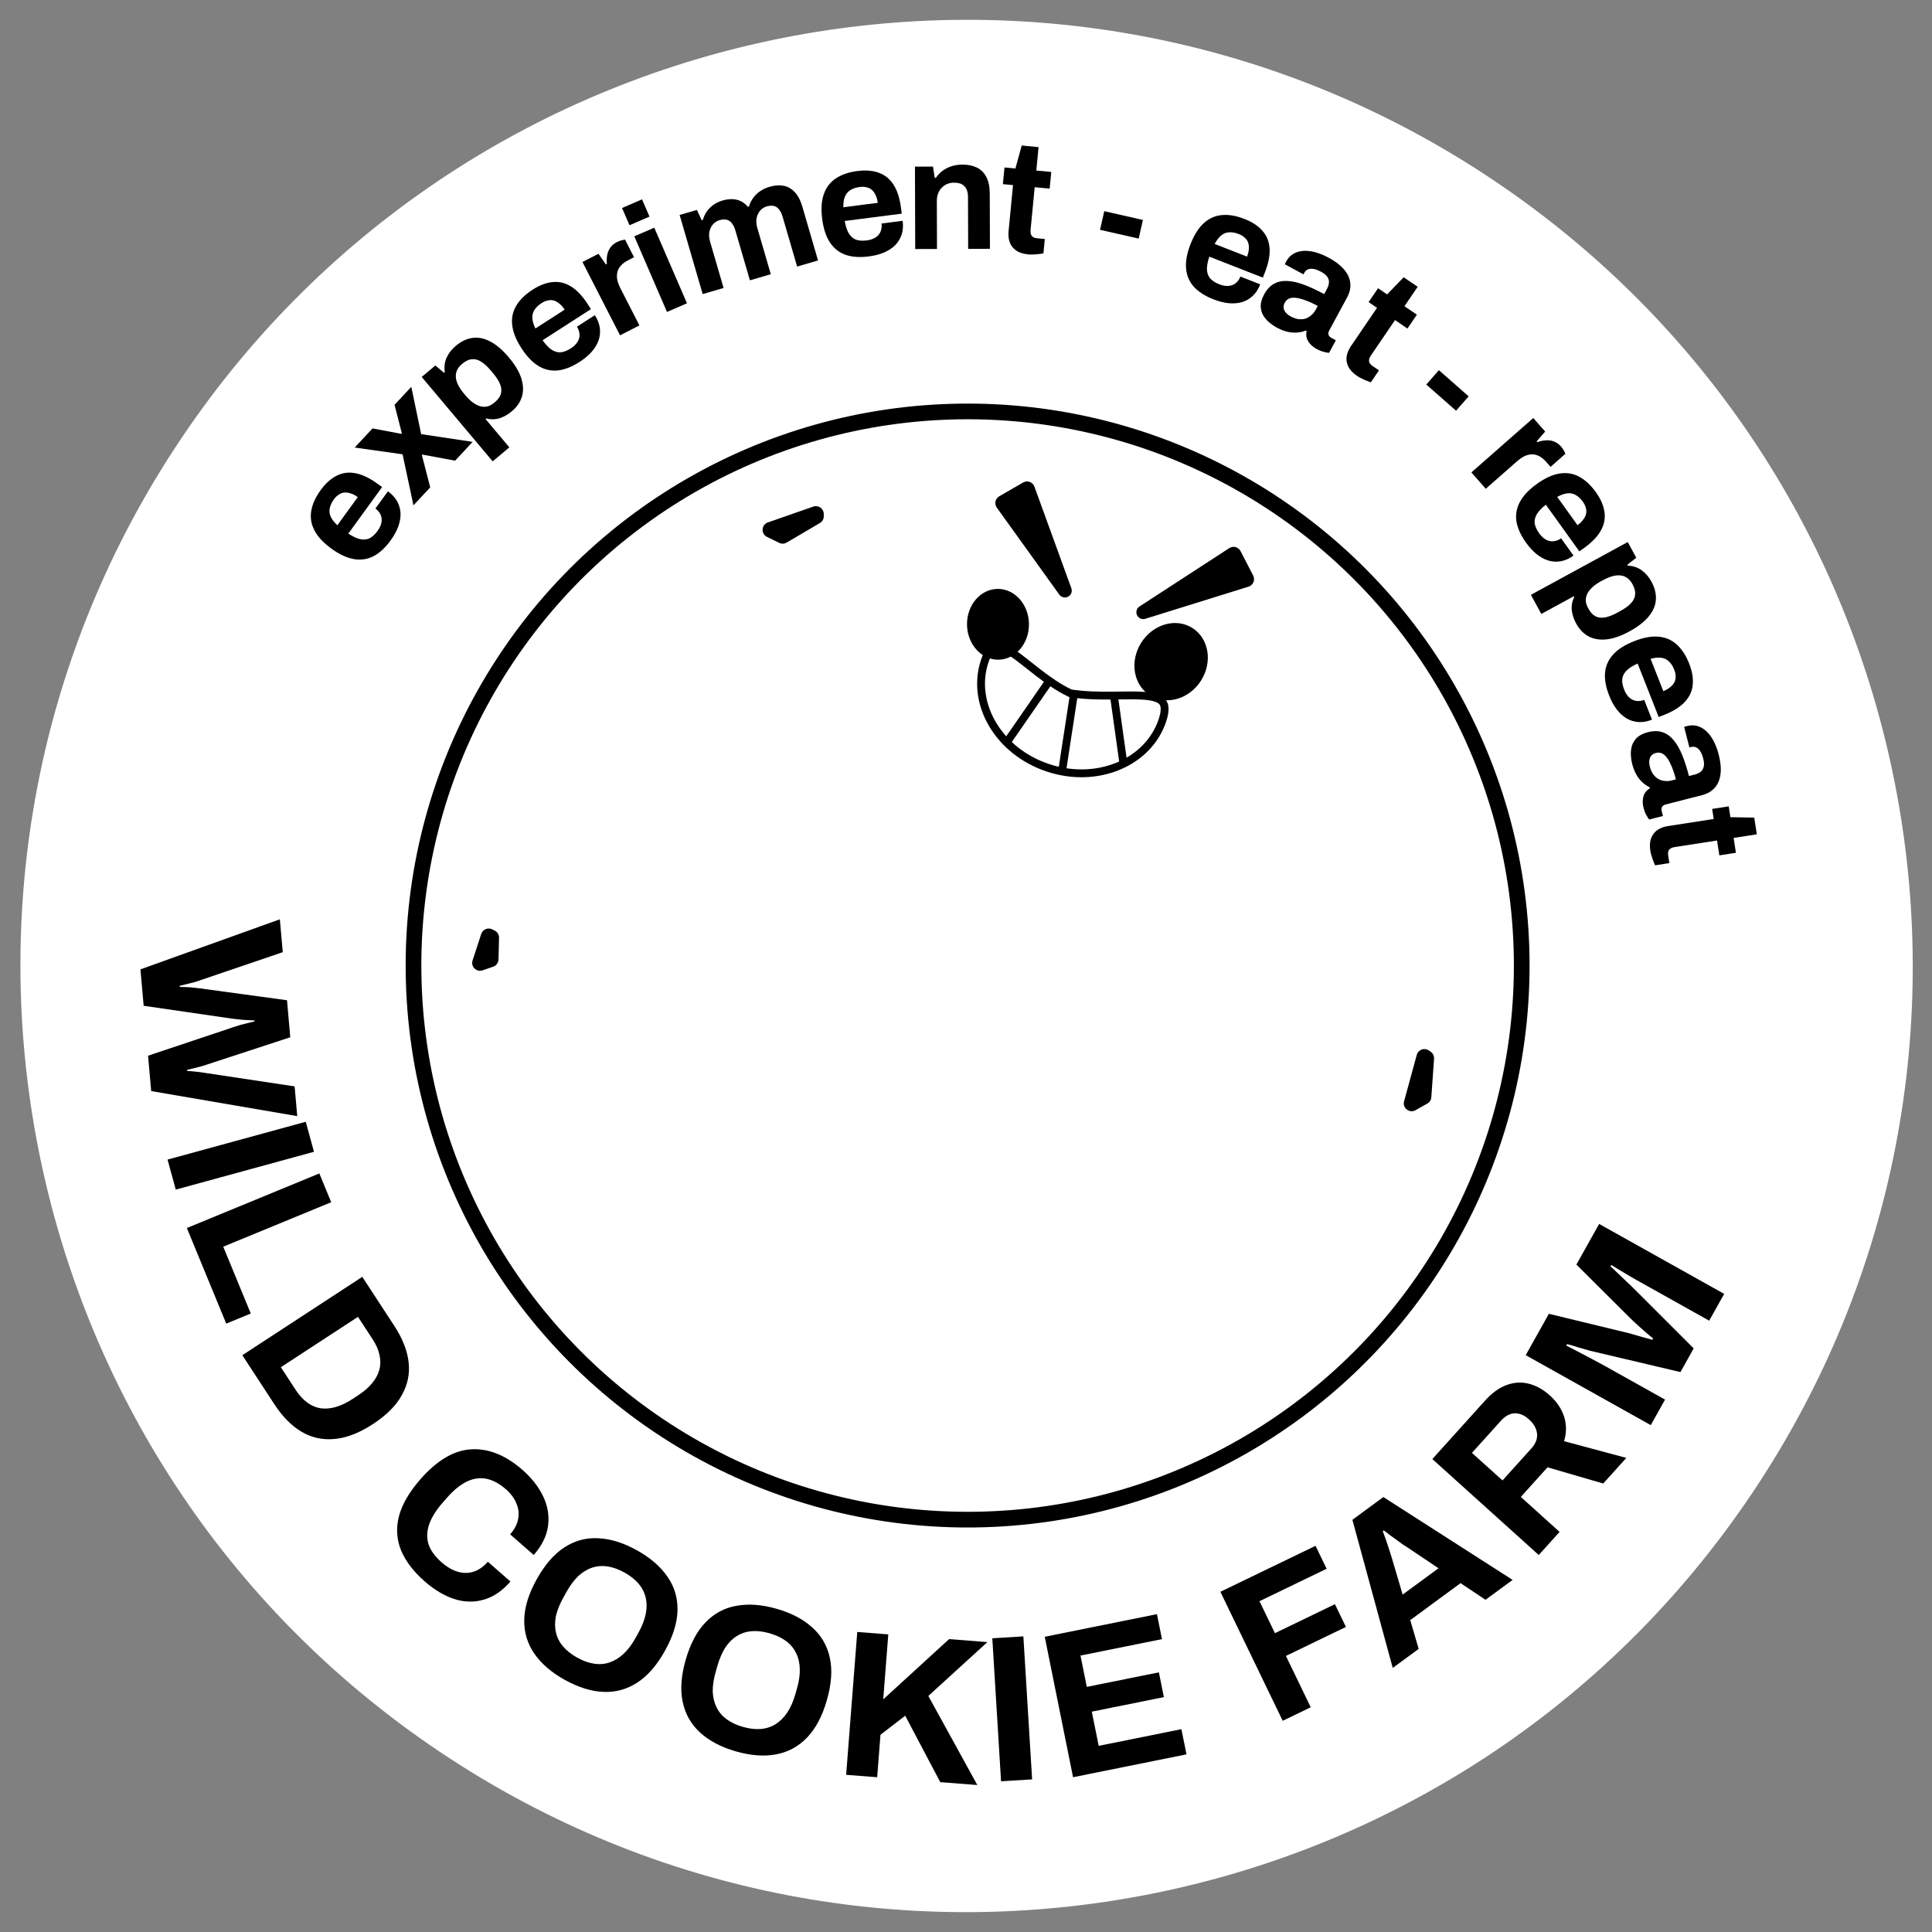 <?xml version="1.0" encoding="UTF-8"?> <svg xmlns="http://www.w3.org/2000/svg" width="666" height="666" viewBox="0 0 666 666" fill="none"><rect x="0" y="0" width="666" height="666" fill="#808080" stroke="none"/> <g clip-path="url(#clip0_39_4715)"> <path d="M62.264 151.463C-37.992 301.099 2.037 503.676 151.673 603.932C301.308 704.188 503.886 664.159 604.142 514.523C704.398 364.887 664.368 162.31 514.733 62.054C365.097 -38.202 162.52 1.828 62.264 151.463Z" fill="white"></path> <circle cx="333.556" cy="332.841" r="191.015" transform="rotate(-0.845 333.556 332.841)" fill="white" stroke="black" stroke-width="5.408"></circle> <ellipse cx="344.027" cy="215.208" rx="10.678" ry="12.203" transform="rotate(-0.845 344.027 215.208)" fill="black"></ellipse> <ellipse cx="403.71" cy="228.083" rx="12.203" ry="13.728" transform="rotate(32.176 403.71 228.083)" fill="black"></ellipse> <path d="M368.797 238.907L368.979 238.995L369.18 239.026C373.877 239.74 378.615 239.818 382.947 239.786C383.983 239.778 384.99 239.764 385.967 239.751C389.123 239.708 391.957 239.669 394.38 239.854C397.625 240.103 399.631 240.734 400.626 241.84C401.508 242.822 401.939 244.625 400.707 248.33C395.885 262.829 378.336 270.364 361.245 264.68C344.155 258.996 334.614 242.452 339.436 227.953C340.674 224.232 342.064 223.133 343.262 222.922C343.922 222.806 344.731 222.91 345.744 223.3C346.758 223.69 347.894 224.333 349.167 225.192C350.895 226.356 352.743 227.819 354.774 229.427C355.775 230.219 356.819 231.047 357.916 231.89C361.185 234.407 364.827 236.996 368.797 238.907Z" stroke="black" stroke-width="2.704"></path> <line x1="362.183" y1="234.063" x2="347.247" y2="255.64" stroke="black" stroke-width="2.704"></line> <line x1="383.855" y1="238.867" x2="387.265" y2="263.225" stroke="black" stroke-width="2.704"></line> <line x1="370.173" y1="239.463" x2="365.952" y2="266.984" stroke="black" stroke-width="2.704"></line> <path d="M343.624 174.996C342.691 173.697 343.083 171.876 344.468 171.076L352.692 166.329C354.149 165.488 356.011 166.166 356.586 167.747L369.316 202.787C369.625 203.64 369.421 204.595 368.789 205.246V205.246C367.761 206.304 366.026 206.176 365.165 204.978L343.624 174.996Z" fill="black"></path> <path d="M264.397 185.076C262.241 184.019 262.43 180.886 264.697 180.095L280.37 174.626C282.112 174.018 283.938 175.295 283.965 177.139L283.976 177.919C283.991 178.891 283.482 179.796 282.644 180.289L271.167 187.042C270.384 187.502 269.421 187.539 268.605 187.139L264.397 185.076Z" fill="black"></path> <path d="M487.951 382.71C485.859 383.887 483.384 381.956 484.018 379.64L488.396 363.627C488.882 361.848 490.969 361.067 492.504 362.091L493.153 362.523C493.962 363.062 494.419 363.995 494.35 364.965L493.408 378.247C493.344 379.153 492.829 379.967 492.036 380.413L487.951 382.71Z" fill="black"></path> <path d="M166.36 334.494C164.249 335.221 162.216 333.221 162.909 331.099L165.893 321.946C166.404 320.379 168.186 319.63 169.664 320.361L170.527 320.788C171.47 321.255 172.057 322.228 172.03 323.28L171.841 330.747C171.813 331.875 171.086 332.867 170.018 333.235L166.36 334.494Z" fill="black"></path> <path d="M423.762 188.943C425.103 188.071 426.903 188.548 427.638 189.969L431.997 198.405C432.769 199.899 432.004 201.728 430.398 202.228L394.803 213.311C393.937 213.581 392.992 213.332 392.372 212.67V212.67C391.362 211.594 391.571 209.867 392.808 209.063L423.762 188.943Z" fill="black"></path> <path d="M134.671 186.265C132.831 188.8 130.865 190.62 128.773 191.726C126.651 192.811 124.385 193.145 121.973 192.729C119.561 192.314 116.986 191.112 114.247 189.124C111.479 187.116 109.539 185.04 108.425 182.897C107.282 180.733 106.901 178.5 107.283 176.197C107.656 173.843 108.741 171.428 110.539 168.952C112.23 166.621 114.08 164.961 116.088 163.972C118.067 162.961 120.226 162.682 122.567 163.135C124.878 163.567 127.403 164.777 130.141 166.764L131.715 167.906L120.074 183.945C121.457 184.86 122.741 185.481 123.927 185.808C125.134 186.105 126.246 186.045 127.262 185.626C128.27 185.156 129.239 184.28 130.169 182.998C130.677 182.299 131.044 181.609 131.271 180.929C131.519 180.219 131.616 179.534 131.563 178.872C131.509 178.21 131.305 177.573 130.95 176.959C130.594 176.345 130.082 175.795 129.411 175.309L133.725 169.365C135.182 170.422 136.259 171.604 136.956 172.911C137.654 174.218 138.028 175.602 138.08 177.063C138.103 178.503 137.828 180.016 137.255 181.602C136.674 183.137 135.813 184.692 134.671 186.265ZM116.292 181.067L123.333 171.365C122.459 170.73 121.617 170.297 120.807 170.065C120.018 169.804 119.282 169.715 118.599 169.797C117.916 169.88 117.287 170.135 116.71 170.561C116.125 170.938 115.59 171.461 115.104 172.131C114.3 173.238 113.813 174.308 113.642 175.341C113.463 176.323 113.604 177.293 114.066 178.25C114.519 179.158 115.261 180.097 116.292 181.067Z" fill="black"></path> <path d="M142.526 174.203L138.777 156.606L122.267 154.279L128.417 147.684L138.339 149.553L138.524 149.355L136.003 139.548L141.784 133.347L145.182 149.657L162.927 152.322L156.888 158.8L145.62 156.71L145.436 156.908L148.307 168.002L142.526 174.203Z" fill="black"></path> <path d="M169.84 159.041L145.372 129.945L150.084 125.983L153.047 128.5L153.336 128.257C153.057 126.47 153.263 124.814 153.957 123.29C154.651 121.766 155.701 120.413 157.106 119.231C158.924 117.702 160.817 116.792 162.784 116.502C164.778 116.189 166.827 116.583 168.929 117.685C171.058 118.763 173.236 120.625 175.46 123.27C177.615 125.832 179.041 128.255 179.738 130.538C180.435 132.821 180.483 134.92 179.883 136.836C179.288 138.701 178.136 140.352 176.428 141.788C175.491 142.576 174.53 143.196 173.546 143.647C172.585 144.126 171.602 144.412 170.598 144.504C169.593 144.596 168.604 144.511 167.63 144.248L167.382 144.456L175.585 154.21L169.84 159.041ZM170.482 138.745C171.639 137.772 172.363 136.787 172.654 135.79C172.948 134.742 172.865 133.636 172.404 132.472C171.919 131.281 171.109 130.01 169.974 128.66L169.174 127.709C168.016 126.331 166.903 125.315 165.835 124.661C164.744 123.979 163.669 123.707 162.609 123.846C161.554 123.934 160.448 124.464 159.291 125.437C158.216 126.341 157.543 127.33 157.271 128.405C157 129.481 157.092 130.626 157.549 131.84C158.007 133.055 158.791 134.324 159.903 135.646L160.494 136.349C161.305 137.313 162.143 138.114 163.008 138.751C163.85 139.36 164.681 139.79 165.503 140.039C166.352 140.266 167.193 140.288 168.027 140.104C168.837 139.893 169.655 139.44 170.482 138.745Z" fill="black"></path> <path d="M199.806 124.748C197.172 126.443 194.68 127.426 192.328 127.697C189.958 127.939 187.724 127.428 185.628 126.166C183.531 124.903 181.567 122.849 179.736 120.003C177.886 117.127 176.83 114.489 176.57 112.088C176.29 109.657 176.745 107.438 177.936 105.43C179.138 103.372 181.025 101.515 183.599 99.86C186.021 98.301 188.346 97.425 190.576 97.232C192.787 97.008 194.901 97.532 196.917 98.803C198.914 100.044 200.828 102.087 202.659 104.933L203.711 106.567L187.045 117.291C188.002 118.645 188.973 119.689 189.96 120.424C190.977 121.14 192.035 121.486 193.134 121.464C194.243 121.392 195.464 120.928 196.796 120.071C197.523 119.603 198.115 119.094 198.574 118.542C199.062 117.971 199.402 117.367 199.592 116.731C199.782 116.095 199.822 115.427 199.714 114.726C199.606 114.025 199.327 113.327 198.879 112.63L205.055 108.656C206.029 110.17 206.604 111.662 206.78 113.133C206.956 114.604 206.803 116.029 206.321 117.41C205.82 118.759 205.015 120.07 203.906 121.34C202.807 122.56 201.441 123.696 199.806 124.748ZM184.565 113.237L194.646 106.75C194.062 105.841 193.434 105.132 192.763 104.622C192.123 104.092 191.469 103.742 190.803 103.572C190.137 103.401 189.458 103.41 188.765 103.598C188.084 103.737 187.395 104.031 186.699 104.479C185.549 105.219 184.706 106.039 184.173 106.939C183.65 107.789 183.429 108.744 183.512 109.804C183.605 110.814 183.956 111.958 184.565 113.237Z" fill="black"></path> <path d="M213.742 115.593L200.786 90.316L206.313 87.483L208.861 91.153L209.197 90.98C209.091 89.983 209.121 89.017 209.289 88.081C209.441 87.114 209.794 86.225 210.349 85.414C210.905 84.603 211.695 83.935 212.72 83.41C213.265 83.131 213.794 82.94 214.308 82.838C214.806 82.705 215.192 82.628 215.465 82.61L218.569 88.665L216.503 89.724C215.509 90.233 214.702 90.829 214.081 91.511C213.476 92.145 213.064 92.882 212.847 93.721C212.63 94.56 212.607 95.462 212.778 96.427C212.981 97.374 213.369 98.409 213.944 99.53L220.422 112.169L213.742 115.593Z" fill="black"></path> <path d="M217.004 77.646L214.432 71.698L221.322 68.719L223.894 74.667L217.004 77.646ZM229.927 107.534L218.654 81.463L225.544 78.484L236.816 104.555L229.927 107.534Z" fill="black"></path> <path d="M242.228 101.374L234.281 74.104L240.243 72.367L241.902 75.933L242.264 75.828C242.59 74.758 243.055 73.779 243.658 72.89C244.296 71.992 245.066 71.224 245.968 70.586C246.904 69.938 247.96 69.443 249.135 69.101C250.863 68.597 252.45 68.51 253.896 68.838C255.376 69.157 256.683 69.976 257.817 71.295L258.18 71.189C258.506 70.12 258.988 69.135 259.626 68.237C260.264 67.339 261.069 66.561 262.039 65.903C263.01 65.245 264.1 64.74 265.31 64.387C267.038 63.883 268.615 63.761 270.04 64.021C271.501 64.27 272.8 64.998 273.939 66.204C275.067 67.374 275.954 69.066 276.599 71.278L281.992 89.786L274.786 91.886L269.77 74.674C269.518 73.81 269.203 73.114 268.825 72.587C268.47 72.016 268.07 71.607 267.624 71.362C267.167 71.083 266.655 70.932 266.086 70.91C265.517 70.889 264.939 70.963 264.352 71.135C263.384 71.417 262.595 71.928 261.986 72.668C261.377 73.408 260.978 74.293 260.791 75.322C260.638 76.342 260.733 77.439 261.075 78.614L265.713 94.53L258.507 96.63L253.491 79.418C253.24 78.554 252.924 77.858 252.546 77.331C252.192 76.76 251.791 76.351 251.345 76.106C250.889 75.827 250.376 75.676 249.807 75.654C249.273 75.623 248.695 75.697 248.073 75.879C247.139 76.151 246.351 76.662 245.707 77.412C245.098 78.152 244.699 79.037 244.512 80.066C244.359 81.086 244.454 82.183 244.796 83.358L249.435 99.274L242.228 101.374Z" fill="black"></path> <path d="M299.512 88.392C296.405 88.791 293.732 88.608 291.492 87.843C289.248 87.042 287.451 85.621 286.1 83.58C284.749 81.54 283.859 78.841 283.428 75.485C282.993 72.092 283.173 69.256 283.969 66.977C284.761 64.661 286.126 62.852 288.064 61.551C290.033 60.21 292.536 59.344 295.571 58.955C298.427 58.588 300.904 58.797 303.001 59.58C305.093 60.328 306.776 61.709 308.051 63.723C309.321 65.701 310.172 68.369 310.602 71.725L310.85 73.653L291.193 76.176C291.475 77.809 291.904 79.17 292.479 80.257C293.09 81.341 293.896 82.108 294.898 82.56C295.931 82.972 297.233 83.077 298.804 82.876C299.661 82.766 300.415 82.56 301.066 82.259C301.752 81.953 302.318 81.554 302.763 81.061C303.208 80.568 303.532 79.982 303.735 79.303C303.938 78.624 303.987 77.873 303.882 77.052L311.166 76.117C311.395 77.903 311.273 79.497 310.8 80.901C310.327 82.304 309.576 83.526 308.548 84.565C307.515 85.569 306.225 86.406 304.678 87.076C303.162 87.706 301.44 88.145 299.512 88.392ZM290.695 71.449L302.586 69.923C302.448 68.852 302.186 67.942 301.8 67.193C301.449 66.439 301.01 65.842 300.481 65.402C299.953 64.962 299.336 64.678 298.63 64.551C297.955 64.383 297.207 64.352 296.386 64.458C295.029 64.632 293.916 65.01 293.047 65.594C292.21 66.137 291.6 66.905 291.22 67.897C290.87 68.849 290.695 70.033 290.695 71.449Z" fill="black"></path> <path d="M315.494 85.848L315.405 57.444L321.615 57.425L322.221 61.311L322.599 61.31C323.244 60.372 324.016 59.56 324.914 58.873C325.848 58.186 326.89 57.661 328.041 57.297C329.192 56.934 330.451 56.75 331.819 56.745C333.691 56.74 335.33 57.077 336.736 57.756C338.142 58.436 339.226 59.512 339.986 60.986C340.783 62.459 341.185 64.384 341.192 66.76L341.251 85.768L333.746 85.792L333.69 67.972C333.687 67.072 333.577 66.316 333.359 65.705C333.141 65.057 332.815 64.536 332.382 64.142C331.985 63.711 331.48 63.407 330.867 63.228C330.255 63.05 329.57 62.962 328.814 62.965C327.698 62.968 326.691 63.241 325.793 63.784C324.895 64.327 324.195 65.067 323.694 66.005C323.193 66.942 322.944 68.023 322.948 69.247L323 85.825L315.494 85.848Z" fill="black"></path> <path d="M354.499 87.706C352.707 87.533 351.287 87.07 350.238 86.318C349.19 85.566 348.467 84.628 348.069 83.505C347.674 82.346 347.541 81.103 347.669 79.777L349.208 63.813L345.715 63.477L346.269 57.725L350.032 58.088L352.207 50.16L358.012 50.72L357.234 58.783L362.394 59.28L361.84 65.032L356.68 64.534L355.259 79.262C355.176 80.122 355.309 80.804 355.659 81.308C356.011 81.775 356.636 82.053 357.531 82.139L360.165 82.393L359.688 87.338C359.244 87.44 358.731 87.517 358.147 87.569C357.56 87.657 356.94 87.706 356.288 87.716C355.633 87.761 355.036 87.758 354.499 87.706Z" fill="black"></path> <path d="M379.209 79.225L380.667 72.8L393.99 75.824L392.532 82.249L379.209 79.225Z" fill="black"></path> <path d="M418.31 103.186C415.394 102.043 413.138 100.598 411.541 98.851C409.958 97.071 409.064 94.961 408.86 92.522C408.655 90.084 409.17 87.289 410.405 84.138C411.653 80.954 413.174 78.554 414.967 76.937C416.774 75.286 418.84 74.356 421.165 74.146C423.537 73.915 426.147 74.358 428.996 75.475C431.678 76.525 433.75 77.898 435.212 79.593C436.688 81.253 437.501 83.273 437.651 85.652C437.815 87.998 437.279 90.746 436.044 93.896L435.335 95.706L416.883 88.475C416.346 90.043 416.069 91.442 416.05 92.673C416.066 93.916 416.404 94.977 417.066 95.854C417.774 96.712 418.865 97.43 420.34 98.007C421.144 98.323 421.904 98.505 422.62 98.553C423.369 98.615 424.057 98.536 424.684 98.318C425.311 98.1 425.876 97.741 426.381 97.243C426.886 96.745 427.289 96.11 427.591 95.339L434.429 98.019C433.772 99.695 432.899 101.035 431.81 102.038C430.72 103.042 429.475 103.753 428.074 104.17C426.686 104.555 425.153 104.669 423.474 104.514C421.841 104.338 420.12 103.895 418.31 103.186ZM418.718 84.09L429.879 88.464C430.273 87.459 430.481 86.535 430.502 85.692C430.556 84.863 430.457 84.128 430.206 83.488C429.954 82.848 429.549 82.303 428.991 81.852C428.479 81.381 427.838 80.995 427.067 80.692C425.794 80.193 424.636 79.991 423.593 80.085C422.598 80.159 421.695 80.54 420.884 81.227C420.12 81.894 419.398 82.849 418.718 84.09Z" fill="black"></path> <path d="M440.048 112.884C439.225 112.439 438.39 111.864 437.542 111.161C436.727 110.474 436.036 109.671 435.47 108.75C434.92 107.798 434.625 106.718 434.583 105.508C434.59 104.284 434.988 102.944 435.776 101.487C436.718 99.746 437.877 98.51 439.253 97.782C440.63 97.053 442.186 96.748 443.922 96.869C445.706 96.974 447.649 97.431 449.749 98.24C451.849 99.048 454.087 100.095 456.462 101.379L457.464 99.527C457.858 98.799 458.073 98.097 458.111 97.421C458.181 96.763 458 96.113 457.57 95.471C457.171 94.846 456.449 94.251 455.404 93.686C454.359 93.121 453.436 92.785 452.634 92.679C451.864 92.59 451.225 92.674 450.717 92.931C450.258 93.174 449.9 93.533 449.643 94.008L449.335 94.578L442.923 91.11C442.977 90.935 443.038 90.784 443.107 90.657C443.192 90.499 443.295 90.309 443.415 90.087C444.203 88.63 445.323 87.619 446.774 87.054C448.243 86.457 449.939 86.31 451.862 86.613C453.786 86.917 455.824 87.651 457.977 88.816C460.289 90.066 462.058 91.411 463.284 92.852C464.542 94.31 465.265 95.847 465.455 97.464C465.676 99.098 465.307 100.802 464.348 102.575L458.209 113.927C457.9 114.497 457.828 115.01 457.99 115.467C458.201 115.908 458.513 116.241 458.924 116.463L460.492 117.311L458.154 121.633C457.752 121.62 457.175 121.513 456.425 121.312C455.657 121.142 454.798 120.8 453.848 120.287C452.93 119.79 452.184 119.202 451.61 118.523C451.05 117.893 450.661 117.212 450.443 116.48C450.242 115.717 450.235 114.935 450.422 114.136L450.089 113.956C449.191 114.33 448.21 114.556 447.144 114.635C446.11 114.73 444.993 114.638 443.794 114.358C442.627 114.095 441.378 113.604 440.048 112.884ZM444.978 109.104C445.865 109.584 446.725 109.885 447.558 110.009C448.409 110.101 449.192 110.053 449.907 109.867C450.639 109.649 451.311 109.276 451.924 108.748C452.569 108.237 453.096 107.602 453.507 106.842L454.252 105.464C452.479 104.505 450.827 103.775 449.297 103.275C447.784 102.743 446.462 102.54 445.33 102.664C444.23 102.806 443.406 103.384 442.858 104.397C442.55 104.967 442.427 105.535 442.489 106.101C442.552 106.667 442.792 107.206 443.21 107.719C443.629 108.231 444.218 108.693 444.978 109.104Z" fill="black"></path> <path d="M467.838 129.604C466.35 128.591 465.328 127.502 464.77 126.339C464.212 125.175 464.029 124.005 464.22 122.828C464.432 121.622 464.912 120.469 465.662 119.368L474.688 106.111L471.787 104.136L475.039 99.36L478.164 101.487L483.883 95.582L488.704 98.864L484.145 105.56L488.43 108.477L485.178 113.253L480.893 110.336L472.565 122.566C472.079 123.28 471.868 123.942 471.932 124.552C472.016 125.132 472.43 125.675 473.174 126.181L475.361 127.671L472.565 131.777C472.127 131.653 471.639 131.473 471.102 131.238C470.545 131.033 469.978 130.778 469.402 130.473C468.806 130.197 468.285 129.908 467.838 129.604Z" fill="black"></path> <path d="M491.667 132.56L496.015 127.611L506.279 136.628L501.93 141.577L491.667 132.56Z" fill="black"></path> <path d="M507.218 162.854L528.551 144.1L532.651 148.764L529.717 152.134L529.967 152.418C530.908 152.07 531.852 151.863 532.8 151.797C533.775 151.706 534.724 151.831 535.646 152.171C536.568 152.511 537.409 153.113 538.17 153.979C538.574 154.438 538.888 154.905 539.113 155.379C539.364 155.828 539.533 156.184 539.618 156.444L534.508 160.937L532.975 159.193C532.238 158.354 531.463 157.718 530.649 157.283C529.886 156.851 529.071 156.633 528.204 156.628C527.337 156.623 526.457 156.822 525.564 157.224C524.694 157.652 523.787 158.283 522.84 159.115L512.174 168.491L507.218 162.854Z" fill="black"></path> <path d="M526.08 187.1C524.253 184.556 523.145 182.117 522.754 179.783C522.393 177.428 522.789 175.171 523.943 173.013C525.097 170.855 527.048 168.789 529.797 166.815C532.576 164.821 535.157 163.632 537.541 163.25C539.955 162.847 542.195 163.189 544.261 164.276C546.377 165.371 548.327 167.162 550.112 169.648C551.791 171.987 552.784 174.266 553.091 176.483C553.427 178.679 553.012 180.817 551.845 182.895C550.707 184.953 548.764 186.968 546.015 188.942L544.436 190.076L532.878 173.977C531.575 175.001 530.581 176.025 529.897 177.047C529.235 178.099 528.942 179.174 529.02 180.27C529.148 181.374 529.674 182.57 530.598 183.857C531.102 184.559 531.641 185.124 532.216 185.554C532.811 186.013 533.431 186.321 534.076 186.478C534.721 186.636 535.39 186.643 536.085 186.499C536.779 186.355 537.463 186.041 538.135 185.558L542.418 191.524C540.956 192.574 539.495 193.224 538.035 193.474C536.575 193.725 535.144 193.645 533.741 193.234C532.367 192.802 531.018 192.064 529.693 191.021C528.418 189.987 527.214 188.68 526.08 187.1ZM536.801 171.293L543.793 181.031C544.67 180.401 545.346 179.739 545.822 179.043C546.318 178.376 546.635 177.706 546.771 177.032C546.908 176.358 546.864 175.68 546.641 174.998C546.467 174.325 546.139 173.652 545.656 172.979C544.859 171.868 543.997 171.069 543.071 170.581C542.195 170.102 541.23 169.931 540.175 170.067C539.171 170.212 538.047 170.621 536.801 171.293Z" fill="black"></path> <path d="M527.732 205.05L561.111 186.855L564.057 192.26L561.001 194.664L561.182 194.996C562.989 195.077 564.571 195.609 565.927 196.592C567.283 197.575 568.4 198.872 569.279 200.484C570.416 202.57 570.931 204.606 570.824 206.591C570.735 208.608 569.941 210.537 568.444 212.379C566.964 214.252 564.706 216.015 561.672 217.669C558.732 219.272 556.075 220.188 553.698 220.417C551.322 220.646 549.255 220.276 547.497 219.308C545.788 218.353 544.399 216.896 543.331 214.937C542.745 213.862 542.329 212.797 542.082 211.743C541.803 210.705 541.719 209.686 541.828 208.683C541.938 207.68 542.218 206.728 542.669 205.826L542.514 205.541L531.325 211.641L527.732 205.05ZM547.495 209.714C548.219 211.042 549.04 211.947 549.96 212.43C550.928 212.927 552.028 213.066 553.261 212.845C554.525 212.606 555.932 212.065 557.48 211.221L558.571 210.626C560.151 209.765 561.368 208.876 562.222 207.96C563.107 207.026 563.587 206.026 563.662 204.961C563.786 203.909 563.486 202.72 562.762 201.392C562.09 200.159 561.254 199.303 560.255 198.823C559.255 198.343 558.114 198.206 556.833 198.412C555.551 198.619 554.152 199.136 552.635 199.963L551.829 200.402C550.723 201.005 549.771 201.667 548.975 202.388C548.211 203.092 547.625 203.822 547.216 204.577C546.826 205.364 546.637 206.184 546.651 207.038C546.697 207.874 546.978 208.766 547.495 209.714Z" fill="black"></path> <path d="M554.721 239.791C553.573 236.877 553.095 234.241 553.288 231.882C553.515 229.51 554.451 227.419 556.099 225.609C557.746 223.8 560.144 222.275 563.293 221.035C566.475 219.781 569.268 219.261 571.674 219.474C574.113 219.674 576.201 220.554 577.937 222.114C579.721 223.695 581.173 225.908 582.295 228.756C583.35 231.435 583.755 233.887 583.509 236.112C583.297 238.324 582.371 240.294 580.731 242.024C579.124 243.74 576.746 245.219 573.598 246.459L571.789 247.171L564.526 228.732C563.011 229.406 561.797 230.155 560.884 230.979C559.984 231.837 559.437 232.807 559.244 233.889C559.098 234.991 559.315 236.279 559.896 237.753C560.212 238.557 560.596 239.237 561.048 239.795C561.513 240.385 562.039 240.836 562.625 241.147C563.212 241.457 563.86 241.628 564.568 241.658C565.276 241.689 566.016 241.552 566.786 241.249L569.478 248.082C567.803 248.741 566.227 249.014 564.751 248.899C563.274 248.784 561.906 248.356 560.646 247.614C559.42 246.859 558.292 245.813 557.263 244.478C556.281 243.162 555.433 241.6 554.721 239.791ZM568.987 227.091L573.38 238.245C574.385 237.849 575.203 237.372 575.835 236.814C576.479 236.289 576.95 235.717 577.247 235.097C577.545 234.476 577.669 233.809 577.619 233.093C577.616 232.398 577.463 231.665 577.159 230.894C576.658 229.622 576.018 228.636 575.239 227.936C574.508 227.257 573.614 226.855 572.558 226.729C571.549 226.623 570.359 226.744 568.987 227.091Z" fill="black"></path> <path d="M562.624 263.271C562.392 262.364 562.247 261.361 562.189 260.261C562.139 259.196 562.26 258.143 562.551 257.103C562.877 256.053 563.47 255.103 564.33 254.251C565.234 253.425 566.488 252.807 568.092 252.397C570.01 251.907 571.704 251.919 573.174 252.435C574.644 252.951 575.924 253.887 577.014 255.243C578.147 256.626 579.13 258.362 579.962 260.453C580.794 262.544 581.545 264.898 582.214 267.514L584.254 266.992C585.056 266.787 585.718 266.469 586.24 266.038C586.77 265.642 587.125 265.069 587.304 264.317C587.493 263.6 587.44 262.666 587.145 261.515C586.851 260.364 586.471 259.458 586.004 258.797C585.547 258.171 585.051 257.758 584.518 257.561C584.028 257.389 583.521 257.369 582.998 257.503L582.37 257.664L580.564 250.601C580.73 250.522 580.882 250.464 581.022 250.428C581.196 250.384 581.405 250.33 581.649 250.268C583.254 249.857 584.756 249.993 586.157 250.676C587.593 251.349 588.852 252.495 589.934 254.113C591.017 255.731 591.862 257.726 592.468 260.098C593.119 262.644 593.332 264.856 593.106 266.735C592.89 268.648 592.252 270.223 591.194 271.46C590.144 272.732 588.642 273.617 586.689 274.117L574.186 277.314C573.558 277.475 573.132 277.77 572.907 278.199C572.726 278.654 572.694 279.108 572.81 279.561L573.251 281.288L568.49 282.505C568.227 282.201 567.914 281.705 567.552 281.017C567.156 280.338 566.824 279.476 566.556 278.429C566.297 277.418 566.223 276.471 566.331 275.589C566.414 274.75 566.65 274.002 567.04 273.345C567.464 272.679 568.033 272.144 568.747 271.738L568.653 271.372C567.769 270.966 566.936 270.399 566.155 269.67C565.383 268.975 564.693 268.093 564.085 267.022C563.485 265.986 562.998 264.736 562.624 263.271ZM568.746 264.325C568.996 265.302 569.358 266.138 569.833 266.834C570.343 267.521 570.91 268.064 571.532 268.462C572.189 268.851 572.919 269.092 573.723 269.183C574.535 269.31 575.36 269.266 576.197 269.052L577.715 268.664C577.215 266.711 576.63 265.003 575.958 263.54C575.322 262.067 574.573 260.958 573.714 260.212C572.863 259.501 571.879 259.288 570.763 259.573C570.136 259.734 569.635 260.029 569.262 260.459C568.889 260.889 568.656 261.431 568.564 262.086C568.471 262.742 568.532 263.488 568.746 264.325Z" fill="black"></path> <path d="M568.911 293.355C568.635 291.577 568.732 290.086 569.201 288.884C569.671 287.682 570.4 286.749 571.39 286.086C572.416 285.417 573.587 284.98 574.903 284.776L590.752 282.319L590.214 278.85L595.924 277.965L596.503 281.701L604.723 281.847L605.616 287.61L597.612 288.851L598.406 293.974L592.696 294.859L591.902 289.736L577.28 292.003C576.427 292.136 575.799 292.433 575.397 292.896C575.031 293.354 574.917 294.027 575.055 294.917L575.46 297.531L570.551 298.292C570.342 297.888 570.14 297.409 569.945 296.856C569.715 296.309 569.514 295.721 569.344 295.092C569.138 294.468 568.994 293.889 568.911 293.355Z" fill="black"></path> <path d="M48.412 334.159L96.472 316.905L97.473 328.237L68.772 337.999C68.355 338.181 67.722 338.381 66.874 338.6C66.074 338.816 65.226 339.035 64.33 339.259C63.434 339.482 62.632 339.674 61.923 339.833L61.955 340.191C62.489 340.24 63.093 340.259 63.767 340.248C64.445 340.285 65.099 340.323 65.729 340.364C66.411 340.448 67.043 340.513 67.625 340.558C68.212 340.651 68.674 340.706 69.013 340.725L98.936 344.804L100.063 357.571L71.331 366.974C70.865 367.16 70.233 367.36 69.433 367.576C68.632 367.791 67.784 368.01 66.889 368.234C65.993 368.458 65.191 368.649 64.482 368.808L64.513 369.167C65.048 369.216 65.63 369.261 66.26 369.301C66.894 369.39 67.526 369.455 68.156 369.495C68.838 369.58 69.473 369.668 70.059 369.761C70.646 369.854 71.158 369.929 71.597 369.987L101.558 374.497L102.463 384.753L52.117 376.116L51.04 363.923L80.667 354.007C81.323 353.804 82.074 353.57 82.917 353.302C83.813 353.079 84.685 352.857 85.533 352.638C86.381 352.418 87.135 352.231 87.796 352.076L87.771 351.789C87.093 351.753 86.294 351.703 85.373 351.64C84.456 351.624 83.558 351.559 82.681 351.444C81.808 351.376 81.054 351.298 80.42 351.21L49.52 346.71L48.412 334.159Z" fill="black"></path> <path d="M57.758 399.735L105.399 386.698L108.23 397.045L60.59 410.083L57.758 399.735Z" fill="black"></path> <path d="M64.416 423.325L110.085 404.512L114.171 414.432L76.957 429.762L86.446 452.796L77.991 456.279L64.416 423.325Z" fill="black"></path> <path d="M83.537 467.169L124.888 440.156L135.913 457.034C138.722 461.334 140.368 465.476 140.85 469.462C141.331 473.447 140.57 477.241 138.566 480.843C136.629 484.46 133.289 487.817 128.547 490.914C123.845 493.986 119.429 495.695 115.299 496.043C111.195 496.43 107.415 495.603 103.959 493.56C100.504 491.518 97.371 488.346 94.562 484.047L83.537 467.169ZM96.818 471.307L101.937 479.143C103.119 480.951 104.43 482.388 105.871 483.453C107.312 484.519 108.837 485.185 110.445 485.453C112.094 485.695 113.839 485.558 115.681 485.043C117.564 484.501 119.53 483.561 121.579 482.222L123.387 481.041C125.437 479.702 127.068 478.293 128.28 476.813C129.532 475.307 130.358 473.764 130.759 472.183C131.2 470.576 131.223 468.899 130.826 467.151C130.47 465.377 129.701 463.586 128.52 461.778L123.401 453.942L96.818 471.307Z" fill="black"></path> <path d="M146.423 545.158C142.559 541.775 139.84 538.213 138.266 534.474C136.723 530.698 136.478 526.751 137.532 522.634C138.622 518.548 141.096 514.302 144.954 509.896C150.646 503.396 156.457 499.967 162.386 499.608C168.382 499.245 174.287 501.609 180.101 506.7C183.279 509.483 185.658 512.523 187.237 515.82C188.816 519.117 189.379 522.481 188.926 525.912C188.509 529.376 186.862 532.75 183.984 536.036L175.859 528.921C177.377 527.188 178.297 525.409 178.618 523.585C178.975 521.793 178.773 520.02 178.011 518.268C177.316 516.511 176.12 514.89 174.423 513.403C172.112 511.379 169.802 510.155 167.495 509.729C165.224 509.336 162.953 509.707 160.681 510.844C158.477 511.977 156.268 513.807 154.055 516.335L152.584 518.014C150.307 520.614 148.755 523.115 147.928 525.517C147.132 527.882 147.061 530.149 147.715 532.317C148.437 534.48 149.953 536.573 152.264 538.597C154.07 540.178 155.909 541.247 157.783 541.803C159.657 542.359 161.476 542.358 163.242 541.799C165.008 541.239 166.65 540.093 168.168 538.36L175.968 545.19C173.09 548.477 169.98 550.57 166.638 551.472C163.333 552.406 159.942 552.307 156.465 551.177C153.02 550.01 149.673 548.004 146.423 545.158Z" fill="black"></path> <path d="M194.686 579.081C190.111 576.543 186.619 573.537 184.21 570.061C181.802 566.585 180.636 562.699 180.712 558.406C180.788 554.112 182.211 549.467 184.981 544.472C187.798 539.392 190.995 535.704 194.574 533.408C198.176 531.069 202.078 530.022 206.278 530.266C210.502 530.468 214.902 531.837 219.478 534.375C224.137 536.959 227.65 539.977 230.017 543.43C232.448 546.864 233.626 550.728 233.55 555.022C233.498 559.274 232.063 563.94 229.246 569.019C226.476 574.014 223.29 577.681 219.688 580.02C216.086 582.358 212.173 583.427 207.949 583.225C203.767 583.046 199.346 581.665 194.686 579.081ZM198.946 571.399C201.003 572.54 202.971 573.247 204.85 573.52C206.729 573.794 208.519 573.634 210.221 573.041C211.922 572.447 213.511 571.462 214.988 570.086C216.488 568.667 217.843 566.867 219.054 564.684L220.136 562.732C221.37 560.507 222.191 558.383 222.6 556.359C223.008 554.336 223.002 552.466 222.581 550.751C222.184 548.993 221.371 547.39 220.144 545.941C218.917 544.492 217.275 543.197 215.218 542.057C213.203 540.939 211.256 540.244 209.377 539.97C207.498 539.697 205.708 539.856 204.006 540.45C202.328 541.001 200.739 541.986 199.239 543.405C197.781 544.846 196.435 546.68 195.201 548.905L194.119 550.856C192.909 553.039 192.078 555.131 191.627 557.131C191.242 559.113 191.248 560.983 191.646 562.74C192.043 564.497 192.856 566.1 194.083 567.549C195.31 568.998 196.931 570.282 198.946 571.399Z" fill="black"></path> <path d="M253.574 603.707C248.547 602.256 244.472 600.106 241.348 597.256C238.223 594.406 236.219 590.88 235.333 586.677C234.448 582.475 234.797 577.63 236.381 572.142C237.991 566.562 240.284 562.252 243.259 559.214C246.248 556.13 249.816 554.237 253.965 553.536C258.128 552.789 262.722 553.141 267.749 554.592C272.868 556.069 276.967 558.226 280.045 561.063C283.183 563.867 285.194 567.37 286.079 571.572C286.978 575.729 286.622 580.597 285.012 586.177C283.428 591.665 281.142 595.951 278.153 599.036C275.165 602.12 271.59 604.036 267.427 604.783C263.311 605.543 258.693 605.185 253.574 603.707ZM256.01 595.268C258.27 595.92 260.346 596.169 262.239 596.016C264.131 595.863 265.84 595.307 267.366 594.349C268.892 593.39 270.22 592.075 271.352 590.403C272.498 588.685 273.416 586.627 274.108 584.229L274.727 582.085C275.433 579.641 275.759 577.387 275.705 575.323C275.651 573.259 275.227 571.438 274.434 569.86C273.653 568.236 272.503 566.855 270.983 565.717C269.463 564.579 267.573 563.684 265.314 563.031C263.1 562.392 261.047 562.15 259.154 562.303C257.261 562.456 255.552 563.012 254.027 563.97C252.514 564.883 251.185 566.198 250.04 567.916C248.941 569.647 248.039 571.734 247.333 574.179L246.714 576.323C246.022 578.721 245.68 580.946 245.688 582.996C245.755 585.014 246.179 586.835 246.959 588.459C247.739 590.083 248.889 591.464 250.409 592.602C251.929 593.74 253.796 594.629 256.01 595.268Z" fill="black"></path> <path d="M291.683 611.817L295.515 562.574L306.211 563.406L304.468 585.802L327.171 565.037L340.379 566.065L320.014 584.629L336.906 615.336L324.129 614.342L312.045 591.447L303.518 598.005L302.379 612.649L291.683 611.817Z" fill="black"></path> <path d="M345.086 614.048L342.067 564.748L352.774 564.092L355.794 613.392L345.086 614.048Z" fill="black"></path> <path d="M369.906 612.645L360.145 564.227L398.823 556.43L400.559 565.041L372.468 570.704L374.645 581.502L399.489 576.494L401.211 585.034L376.366 590.043L378.743 601.829L407.257 596.081L409.007 604.763L369.906 612.645Z" fill="black"></path> <path d="M442.177 593.197L420.689 548.724L453.493 532.874L457.315 540.783L434.17 551.966L439.495 562.987L460.176 552.995L463.966 560.839L443.285 570.831L451.837 588.53L442.177 593.197Z" fill="black"></path> <path d="M480.109 574.97L466.197 523.908L476.875 516.067L521.43 544.628L512.086 551.489L503.49 545.742L486.137 558.484L489.047 568.407L480.109 574.97ZM483.519 549.688L495.88 540.611L485.138 533.402C484.671 533.09 484.108 532.73 483.45 532.32C482.802 531.843 482.092 531.322 481.32 530.757C480.548 530.193 479.79 529.647 479.047 529.121C478.314 528.528 477.637 528.013 477.018 527.574L476.669 527.83C477.016 528.707 477.404 529.762 477.833 530.996C478.233 532.19 478.62 533.365 478.992 534.521C479.336 535.638 479.624 536.558 479.857 537.28L483.519 549.688Z" fill="black"></path> <path d="M530.438 536.045L493.758 502.967L511.888 482.863C514.331 480.154 516.837 478.342 519.407 477.428C522.009 476.478 524.585 476.345 527.135 477.028C529.65 477.68 532.03 479.019 534.276 481.044C536.664 483.198 538.303 485.645 539.192 488.386C540.046 491.095 540.038 493.899 539.168 496.799L560.622 502.573L552.666 511.396L533.465 505.811L524.255 516.024L537.622 528.078L530.438 536.045ZM517.946 510.334L527.927 499.266C529.373 497.662 530.017 495.98 529.858 494.221C529.664 492.43 528.729 490.779 527.054 489.268C525.984 488.303 524.898 487.68 523.796 487.397C522.658 487.082 521.556 487.122 520.489 487.517C519.422 487.912 518.39 488.662 517.393 489.767L507.412 500.835L517.946 510.334Z" fill="black"></path> <path d="M569.054 491.271L525.948 467.157L533.928 452.893L559.428 459.073C560.365 459.267 561.448 459.543 562.678 459.901C563.907 460.259 565.137 460.617 566.367 460.975C567.578 461.267 568.65 461.564 569.581 461.865L569.862 461.363C569.197 460.88 568.441 460.265 567.595 459.517C566.707 458.745 565.767 457.917 564.777 457.033C563.786 456.149 562.85 455.267 561.966 454.388L543.418 435.927L551.257 421.915L594.363 446.028L589.196 455.265L568.774 443.841C566.889 442.787 565.004 441.732 563.119 440.678C561.215 439.558 559.563 438.579 558.162 437.74C556.785 436.859 555.886 436.302 555.467 436.068L555.186 436.57C555.6 436.912 556.342 437.602 557.411 438.64C558.462 439.613 559.573 440.674 560.744 441.825C561.939 442.933 562.958 443.915 563.799 444.771L583.853 464.816L579.283 472.985L551.735 466.484C550.714 466.244 549.524 465.963 548.164 465.642C546.785 465.255 545.385 464.857 543.964 464.448C542.525 463.972 541.274 463.603 540.212 463.339L539.931 463.841C541.085 464.432 542.47 465.152 544.085 466C545.659 466.826 547.295 467.686 548.994 468.581C550.651 469.453 552.171 470.276 553.553 471.049L573.975 482.473L569.054 491.271Z" fill="black"></path> </g> <defs> <clipPath id="clip0_39_4715"> <rect width="666" height="666" fill="white"></rect> </clipPath> </defs> </svg> 